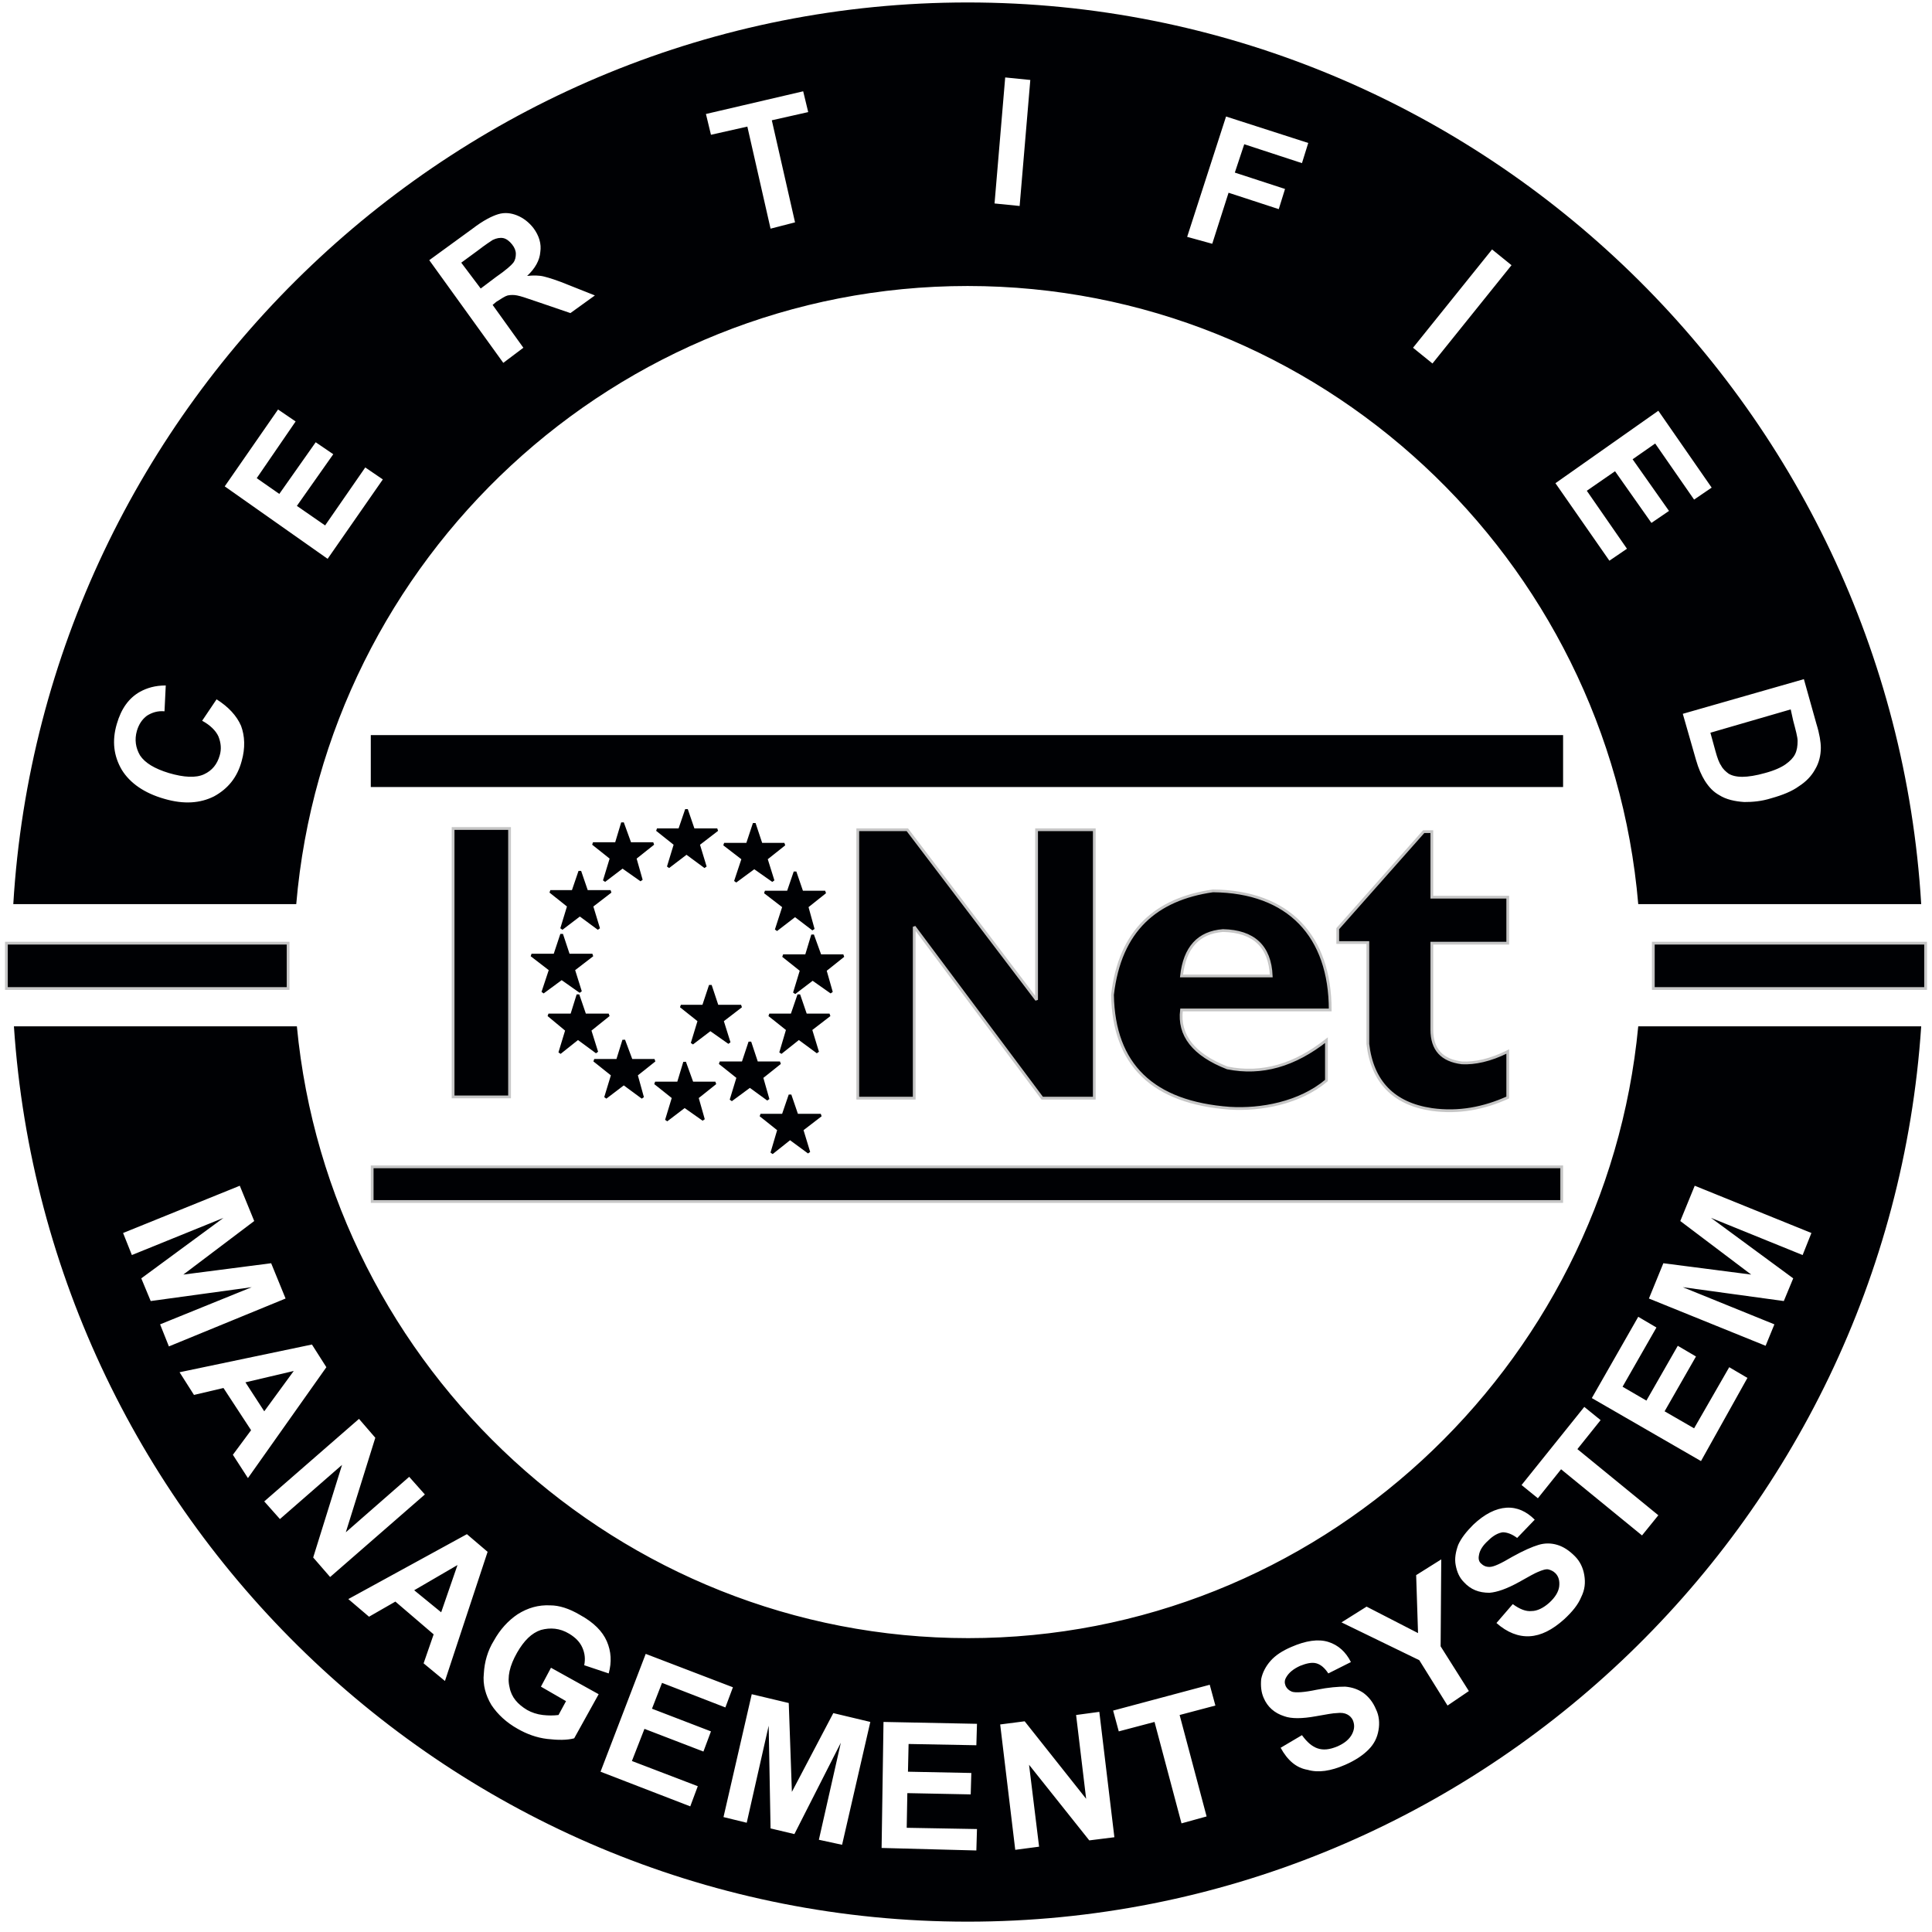 <svg width="151" height="151" viewBox="0 0 151 151" fill="none" xmlns="http://www.w3.org/2000/svg">
<path fill-rule="evenodd" clip-rule="evenodd" d="M52.232 67.757L52.772 65.984L51.35 64.851H53.115L53.654 63.275L54.194 64.851H56.057L54.586 65.984L55.125 67.757L53.654 66.673L52.232 67.757Z" fill="#000104" stroke="#000104" stroke-width="0.216" stroke-miterlimit="2.414"/>
<path fill-rule="evenodd" clip-rule="evenodd" d="M57.479 68.889L58.068 67.116L56.597 65.984H58.411L58.95 64.358L59.49 65.984H61.304L59.882 67.116L60.422 68.84L58.95 67.805L57.479 68.889Z" fill="#000104" stroke="#000104" stroke-width="0.216" stroke-miterlimit="2.414"/>
<path fill-rule="evenodd" clip-rule="evenodd" d="M47.231 68.84L47.771 67.067L46.349 65.935H48.163L48.653 64.31L49.242 65.935H51.056L49.634 67.067L50.124 68.791L48.653 67.757L47.231 68.84Z" fill="#000104" stroke="#000104" stroke-width="0.216" stroke-miterlimit="2.414"/>
<path fill-rule="evenodd" clip-rule="evenodd" d="M43.896 72.583L44.436 70.81L43.014 69.677H44.779L45.318 68.102L45.858 69.677H47.721L46.25 70.81L46.789 72.583L45.318 71.499L43.896 72.583Z" fill="#000104" stroke="#000104" stroke-width="0.216" stroke-miterlimit="2.414"/>
<path fill-rule="evenodd" clip-rule="evenodd" d="M42.426 77.557L43.014 75.784L41.543 74.651H43.357L43.897 73.026L44.436 74.651H46.299L44.828 75.784L45.368 77.508L43.897 76.474L42.426 77.557Z" fill="#000104" stroke="#000104" stroke-width="0.216" stroke-miterlimit="2.414"/>
<path fill-rule="evenodd" clip-rule="evenodd" d="M43.75 82.284L44.289 80.511L42.867 79.329H44.681L45.172 77.753L45.711 79.329H47.575L46.103 80.511L46.643 82.234L45.172 81.151L43.75 82.284Z" fill="#000104" stroke="#000104" stroke-width="0.216" stroke-miterlimit="2.414"/>
<path fill-rule="evenodd" clip-rule="evenodd" d="M61.011 82.284L61.55 80.461L60.128 79.329H61.893L62.433 77.753L62.972 79.329H64.835L63.364 80.461L63.904 82.234L62.433 81.151L61.011 82.284Z" fill="#000104" stroke="#000104" stroke-width="0.216" stroke-miterlimit="2.414"/>
<path fill-rule="evenodd" clip-rule="evenodd" d="M47.329 85.78L47.868 84.007L46.446 82.875H48.261L48.751 81.299L49.339 82.875H51.154L49.732 84.007L50.222 85.78L48.751 84.697L47.329 85.78Z" fill="#000104" stroke="#000104" stroke-width="0.216" stroke-miterlimit="2.414"/>
<path fill-rule="evenodd" clip-rule="evenodd" d="M52.086 87.553L52.625 85.78L51.203 84.647H53.017L53.508 83.022L54.096 84.647H55.91L54.489 85.78L54.979 87.504L53.508 86.47L52.086 87.553Z" fill="#000104" stroke="#000104" stroke-width="0.216" stroke-miterlimit="2.414"/>
<path fill-rule="evenodd" clip-rule="evenodd" d="M54.096 81.545L54.636 79.772L53.214 78.64H54.979L55.519 77.015L56.058 78.64H57.921L56.45 79.772L56.99 81.496L55.519 80.462L54.096 81.545Z" fill="#000104" stroke="#000104" stroke-width="0.216" stroke-miterlimit="2.414"/>
<path fill-rule="evenodd" clip-rule="evenodd" d="M57.136 85.977L57.676 84.204L56.254 83.071H58.068L58.608 81.446L59.147 83.071H60.961L59.539 84.204L60.03 85.928L58.608 84.893L57.136 85.977Z" fill="#000104" stroke="#000104" stroke-width="0.216" stroke-miterlimit="2.414"/>
<path fill-rule="evenodd" clip-rule="evenodd" d="M60.324 90.114L60.863 88.291L59.441 87.159H61.207L61.746 85.583L62.285 87.159H64.149L62.678 88.291L63.217 90.064L61.746 88.981L60.324 90.114Z" fill="#000104" stroke="#000104" stroke-width="0.216" stroke-miterlimit="2.414"/>
<path fill-rule="evenodd" clip-rule="evenodd" d="M60.667 72.681L61.255 70.859L59.784 69.726H61.599L62.138 68.15L62.677 69.726H64.492L63.07 70.859L63.56 72.632L62.138 71.548L60.667 72.681Z" fill="#000104" stroke="#000104" stroke-width="0.216" stroke-miterlimit="2.414"/>
<path fill-rule="evenodd" clip-rule="evenodd" d="M62.089 77.606L62.628 75.833L61.206 74.7H63.02L63.511 73.075L64.099 74.7H65.913L64.492 75.833L64.982 77.556L63.511 76.522L62.089 77.606Z" fill="#000104" stroke="#000104" stroke-width="0.216" stroke-miterlimit="2.414"/>
<path d="M39.826 64.753H35.413V85.731H39.826V64.753Z" fill="#000104" stroke="#C6C6C6" stroke-width="0.216" stroke-miterlimit="2.414"/>
<path fill-rule="evenodd" clip-rule="evenodd" d="M67.041 85.829V64.851H70.915L81.016 78.147V64.851H85.528V85.829H81.457L71.454 72.434V85.829H67.041Z" fill="#000104" stroke="#C6C6C6" stroke-width="0.216" stroke-miterlimit="2.414"/>
<path fill-rule="evenodd" clip-rule="evenodd" d="M92.344 78.935H103.966C103.966 73.174 100.729 69.677 94.796 69.628C90.383 70.268 87.539 72.681 86.95 77.753C87.048 83.219 90.088 86.174 96.12 86.617C98.523 86.765 101.563 86.224 103.671 84.451V81.299C101.171 83.269 98.621 84.007 95.924 83.466C93.276 82.432 92.099 80.905 92.344 78.935ZM92.344 76.276H99.356C99.258 73.962 97.983 72.78 95.581 72.73C93.668 72.878 92.589 74.06 92.344 76.276Z" fill="#000104" stroke="#C6C6C6" stroke-width="0.216" stroke-miterlimit="2.414"/>
<path fill-rule="evenodd" clip-rule="evenodd" d="M111.909 64.999H111.272L104.554 72.583V73.666H106.907V81.595C107.251 84.549 108.918 86.273 111.909 86.716C114.018 87.011 115.979 86.618 117.842 85.78V82.186C116.469 82.875 115.243 83.121 114.263 83.072C112.694 82.875 111.909 82.038 111.909 80.462V73.715H117.842V70.121H111.909V64.999Z" fill="#000104" stroke="#C6C6C6" stroke-width="0.216" stroke-miterlimit="2.414"/>
<path d="M150.5 73.715H129.219V77.26H150.5V73.715Z" fill="#000104" stroke="#C6C6C6" stroke-width="0.216" stroke-miterlimit="2.414"/>
<path d="M122.059 57.562H29.088V61.404H122.059V57.562Z" fill="#000104" stroke="#000104" stroke-width="0.216" stroke-miterlimit="2.414"/>
<path d="M122.059 91.197H29.088V93.906H122.059V91.197Z" fill="#000104" stroke="#C6C6C6" stroke-width="0.216" stroke-miterlimit="2.414"/>
<path d="M22.517 73.715H0.5V77.26H22.517V73.715Z" fill="#000104" stroke="#C6C6C6" stroke-width="0.216" stroke-miterlimit="2.414"/>
<path fill-rule="evenodd" clip-rule="evenodd" d="M9.62 96.368L18.741 92.674L19.869 95.432L14.328 99.618L21.193 98.731L22.32 101.489L13.2 105.232L12.513 103.508L19.673 100.603L11.778 101.686L11.042 99.913L17.466 95.186L10.307 98.091L9.62 96.368ZM19.378 115.524L18.201 113.702L19.624 111.781L17.466 108.482L15.161 109.024L14.034 107.251L24.38 105.084L25.508 106.857L19.378 115.524ZM20.653 110.304L22.958 107.152L19.182 108.039L20.653 110.304ZM20.653 117.346L28.058 110.895L29.333 112.372L27.028 119.759L31.981 115.425L33.206 116.804L25.802 123.255L24.478 121.729L26.734 114.49L21.879 118.725L20.653 117.346ZM34.776 131.381L33.108 130.002L33.893 127.737L30.902 125.176L28.842 126.358L27.224 124.979L36.492 119.907L38.11 121.286L34.776 131.381ZM34.481 126.013L35.756 122.32L32.373 124.29L34.481 126.013ZM42.278 131.824L43.063 130.347L46.789 132.415L44.877 135.862C44.337 136.01 43.602 136.01 42.768 135.911C41.935 135.813 41.15 135.517 40.464 135.123C39.581 134.631 38.895 133.991 38.404 133.252C37.963 132.513 37.718 131.676 37.816 130.79C37.865 129.903 38.11 129.017 38.6 128.229C39.091 127.343 39.728 126.653 40.464 126.161C41.248 125.668 42.082 125.422 43.014 125.471C43.7 125.471 44.485 125.718 45.318 126.21C46.397 126.801 47.084 127.49 47.427 128.278C47.77 129.066 47.819 129.903 47.574 130.79L45.661 130.15C45.76 129.657 45.711 129.214 45.514 128.771C45.318 128.328 44.975 127.983 44.485 127.687C43.749 127.244 43.014 127.195 42.278 127.392C41.542 127.638 40.954 128.229 40.415 129.165C39.826 130.199 39.63 131.085 39.826 131.873C39.973 132.661 40.464 133.203 41.199 133.646C41.542 133.843 41.984 133.991 42.425 134.04C42.867 134.089 43.259 134.089 43.651 134.04L44.239 132.957L42.278 131.824ZM46.936 138.472L50.467 129.263L57.283 131.873L56.694 133.449L51.742 131.529L50.957 133.548L55.567 135.32L54.978 136.896L50.369 135.123L49.388 137.635L54.537 139.605L53.949 141.181L46.936 138.472ZM56.547 142.018L58.754 132.415L61.647 133.104L61.892 140.048L65.129 133.892L68.022 134.582L65.815 144.184L64.001 143.791L65.717 136.207L62.088 143.347L60.225 142.904L60.078 134.877L58.362 142.461L56.547 142.018ZM68.904 144.431L69.052 134.582L76.358 134.729L76.309 136.404L71.013 136.305L70.964 138.472L75.916 138.571L75.868 140.245L70.915 140.146L70.866 142.855L76.358 142.953L76.309 144.628L68.904 144.431ZM79.349 144.578L78.172 134.779L80.085 134.532L84.89 140.59L84.105 134.04L85.92 133.794L87.097 143.594L85.135 143.84L80.428 137.93L81.212 144.332L79.349 144.578ZM92.343 142.51L90.235 134.582L87.44 135.32L86.999 133.695L94.55 131.676L94.991 133.301L92.196 134.04L94.305 141.968L92.343 142.51ZM100.091 136.601L101.758 135.616C102.151 136.158 102.543 136.502 102.984 136.65C103.425 136.798 103.916 136.749 104.504 136.502C105.093 136.256 105.485 135.911 105.681 135.517C105.877 135.123 105.877 134.779 105.73 134.434C105.632 134.237 105.485 134.089 105.289 133.991C105.093 133.892 104.848 133.843 104.455 133.892C104.21 133.892 103.671 133.991 102.837 134.139C101.758 134.336 100.925 134.336 100.385 134.139C99.601 133.892 99.061 133.4 98.767 132.71C98.571 132.267 98.522 131.775 98.571 131.233C98.669 130.741 98.914 130.248 99.306 129.805C99.699 129.362 100.238 129.017 100.925 128.722C102.052 128.229 103.033 128.081 103.818 128.328C104.602 128.574 105.191 129.116 105.583 129.903L103.818 130.79C103.524 130.347 103.229 130.1 102.886 130.002C102.543 129.903 102.102 130.002 101.611 130.199C101.072 130.445 100.729 130.741 100.532 131.085C100.385 131.332 100.385 131.529 100.483 131.775C100.581 131.972 100.729 132.12 100.974 132.218C101.268 132.316 101.954 132.267 102.886 132.07C103.867 131.873 104.602 131.824 105.142 131.824C105.681 131.873 106.122 132.021 106.564 132.316C106.956 132.612 107.299 133.006 107.544 133.597C107.79 134.089 107.839 134.68 107.741 135.222C107.643 135.813 107.397 136.305 106.956 136.749C106.515 137.192 105.926 137.586 105.142 137.93C104.014 138.423 103.033 138.571 102.2 138.324C101.317 138.177 100.63 137.586 100.091 136.601ZM113.135 133.301L110.928 129.756L104.848 126.801L106.809 125.57L110.83 127.638L110.683 123.108L112.644 121.877L112.595 128.672L114.802 132.169L113.135 133.301ZM116.959 126.85L118.234 125.373C118.774 125.767 119.264 125.964 119.705 125.915C120.147 125.915 120.637 125.668 121.078 125.274C121.569 124.831 121.814 124.388 121.863 123.994C121.912 123.551 121.814 123.206 121.569 122.96C121.422 122.812 121.225 122.714 121.029 122.664C120.833 122.615 120.539 122.714 120.196 122.861C119.95 122.96 119.509 123.206 118.725 123.649C117.744 124.191 117.008 124.437 116.42 124.487C115.586 124.487 114.949 124.24 114.409 123.649C114.066 123.305 113.87 122.861 113.772 122.32C113.674 121.827 113.772 121.286 113.968 120.744C114.213 120.202 114.606 119.71 115.145 119.168C116.028 118.331 116.91 117.888 117.744 117.838C118.577 117.789 119.313 118.134 119.95 118.774L118.577 120.202C118.185 119.907 117.793 119.759 117.45 119.759C117.106 119.808 116.714 120.005 116.322 120.399C115.881 120.793 115.635 121.187 115.586 121.581C115.537 121.827 115.586 122.074 115.782 122.221C115.93 122.369 116.126 122.467 116.42 122.467C116.763 122.467 117.352 122.172 118.185 121.68C119.068 121.187 119.754 120.892 120.245 120.744C120.735 120.596 121.225 120.596 121.716 120.744C122.206 120.892 122.647 121.187 123.089 121.63C123.481 122.024 123.726 122.517 123.824 123.108C123.922 123.699 123.873 124.24 123.579 124.831C123.334 125.422 122.893 125.964 122.255 126.555C121.323 127.392 120.441 127.835 119.558 127.884C118.676 127.934 117.793 127.589 116.959 126.85ZM128.336 120.005L122.01 114.835L120.196 117.1L118.921 116.066L123.824 109.959L125.099 110.993L123.285 113.259L129.611 118.429L128.336 120.005ZM132.945 114.194L124.413 109.27L128.041 102.917L129.463 103.754L126.815 108.383L128.679 109.467L131.131 105.183L132.553 106.02L130.101 110.304L132.406 111.634L135.152 106.857L136.574 107.694L132.945 114.194ZM137.996 105.183L128.875 101.489L130.003 98.731L136.868 99.618L131.327 95.432L132.455 92.674L141.575 96.368L140.889 98.091L133.729 95.186L140.153 99.913L139.418 101.686L131.523 100.603L138.682 103.508L137.996 105.183ZM15.799 56.332L16.927 54.657C17.858 55.248 18.496 55.938 18.839 56.725C19.133 57.514 19.182 58.449 18.888 59.483C18.545 60.764 17.809 61.65 16.73 62.241C15.652 62.783 14.377 62.881 12.857 62.438C11.287 61.995 10.16 61.207 9.522 60.173C8.885 59.089 8.738 57.907 9.13 56.578C9.473 55.396 10.062 54.559 10.944 54.066C11.484 53.771 12.121 53.574 12.955 53.574L12.857 55.593C12.317 55.544 11.876 55.691 11.484 55.938C11.091 56.233 10.846 56.627 10.699 57.12C10.503 57.809 10.601 58.449 10.944 59.04C11.336 59.631 12.072 60.074 13.2 60.419C14.377 60.764 15.308 60.813 15.946 60.517C16.583 60.222 16.976 59.73 17.172 59.04C17.319 58.548 17.27 58.055 17.074 57.563C16.878 57.12 16.436 56.676 15.799 56.332ZM25.606 43.676L17.564 38.013L21.732 32.005L23.105 32.94L20.065 37.372L21.83 38.603L24.674 34.565L26.047 35.501L23.203 39.539L25.41 41.066L28.548 36.535L29.921 37.471L25.606 43.676ZM39.336 28.36L33.55 20.334L36.933 17.871C37.767 17.231 38.453 16.886 38.944 16.739C39.434 16.591 39.924 16.64 40.415 16.837C40.905 17.034 41.346 17.379 41.69 17.822C42.131 18.413 42.327 19.053 42.229 19.693C42.18 20.334 41.837 20.974 41.199 21.565C41.69 21.515 42.131 21.515 42.523 21.614C42.916 21.712 43.553 21.909 44.387 22.254L46.495 23.091L44.583 24.47L42.131 23.633C41.248 23.337 40.709 23.14 40.415 23.091C40.169 23.042 39.924 23.042 39.679 23.091C39.483 23.14 39.189 23.337 38.797 23.584L38.502 23.83L40.905 27.179L39.336 28.36ZM37.571 22.55L38.748 21.663C39.532 21.122 39.973 20.727 40.12 20.53C40.268 20.334 40.317 20.087 40.317 19.841C40.317 19.595 40.218 19.349 40.022 19.102C39.826 18.856 39.581 18.659 39.336 18.61C39.091 18.561 38.797 18.61 38.502 18.758C38.355 18.856 37.963 19.102 37.325 19.595L36.05 20.53L37.571 22.55ZM60.225 17.871L58.411 9.894L55.567 10.534L55.174 8.909L62.775 7.136L63.167 8.761L60.323 9.401L62.138 17.379L60.225 17.871ZM77.731 15.902L78.564 6.053L80.526 6.25L79.692 16.099L77.731 15.902ZM92.785 18.512L95.825 9.106L102.249 11.174L101.758 12.75L97.247 11.273L96.511 13.489L100.434 14.769L99.944 16.345L96.021 15.064L94.746 19.053L92.785 18.512ZM110.438 27.179L116.616 19.496L118.136 20.727L111.958 28.41L110.438 27.179ZM121.569 37.766L129.611 32.103L133.779 38.111L132.406 39.047L129.365 34.664L127.6 35.895L130.444 39.933L129.071 40.869L126.227 36.831L124.02 38.357L127.159 42.888L125.786 43.823L121.569 37.766ZM140.987 53.081L141.967 56.578C142.213 57.366 142.311 58.006 142.311 58.449C142.311 59.04 142.164 59.631 141.869 60.123C141.575 60.665 141.134 61.108 140.594 61.453C140.055 61.847 139.32 62.142 138.437 62.389C137.652 62.635 136.966 62.684 136.328 62.684C135.593 62.635 134.906 62.487 134.367 62.142C133.926 61.896 133.582 61.551 133.239 61.01C132.994 60.616 132.749 60.074 132.553 59.385L131.523 55.79L140.987 53.081ZM139.957 55.445L133.68 57.267L134.073 58.695C134.22 59.237 134.367 59.631 134.514 59.828C134.661 60.123 134.906 60.32 135.103 60.468C135.348 60.616 135.691 60.714 136.181 60.714C136.623 60.714 137.26 60.616 137.947 60.419C138.682 60.222 139.221 59.976 139.565 59.73C139.908 59.483 140.153 59.237 140.3 58.942C140.447 58.646 140.496 58.301 140.496 57.907C140.496 57.612 140.349 57.07 140.153 56.332L139.957 55.445ZM75.622 150.192C115.096 150.192 147.558 119.217 150.156 80.215H128.041C125.492 106.955 102.935 128.032 75.671 128.032C48.407 128.032 25.753 107.005 23.203 80.215H1.088C3.687 119.217 36.149 150.192 75.622 150.192ZM150.156 70.662C147.803 31.463 115.243 0.192 75.622 0.192C36.002 0.192 3.393 31.463 1.039 70.662H23.154C25.459 43.676 48.113 22.353 75.622 22.353C103.131 22.353 125.737 43.676 128.041 70.662H150.156Z" fill="#000104"/>
</svg>
